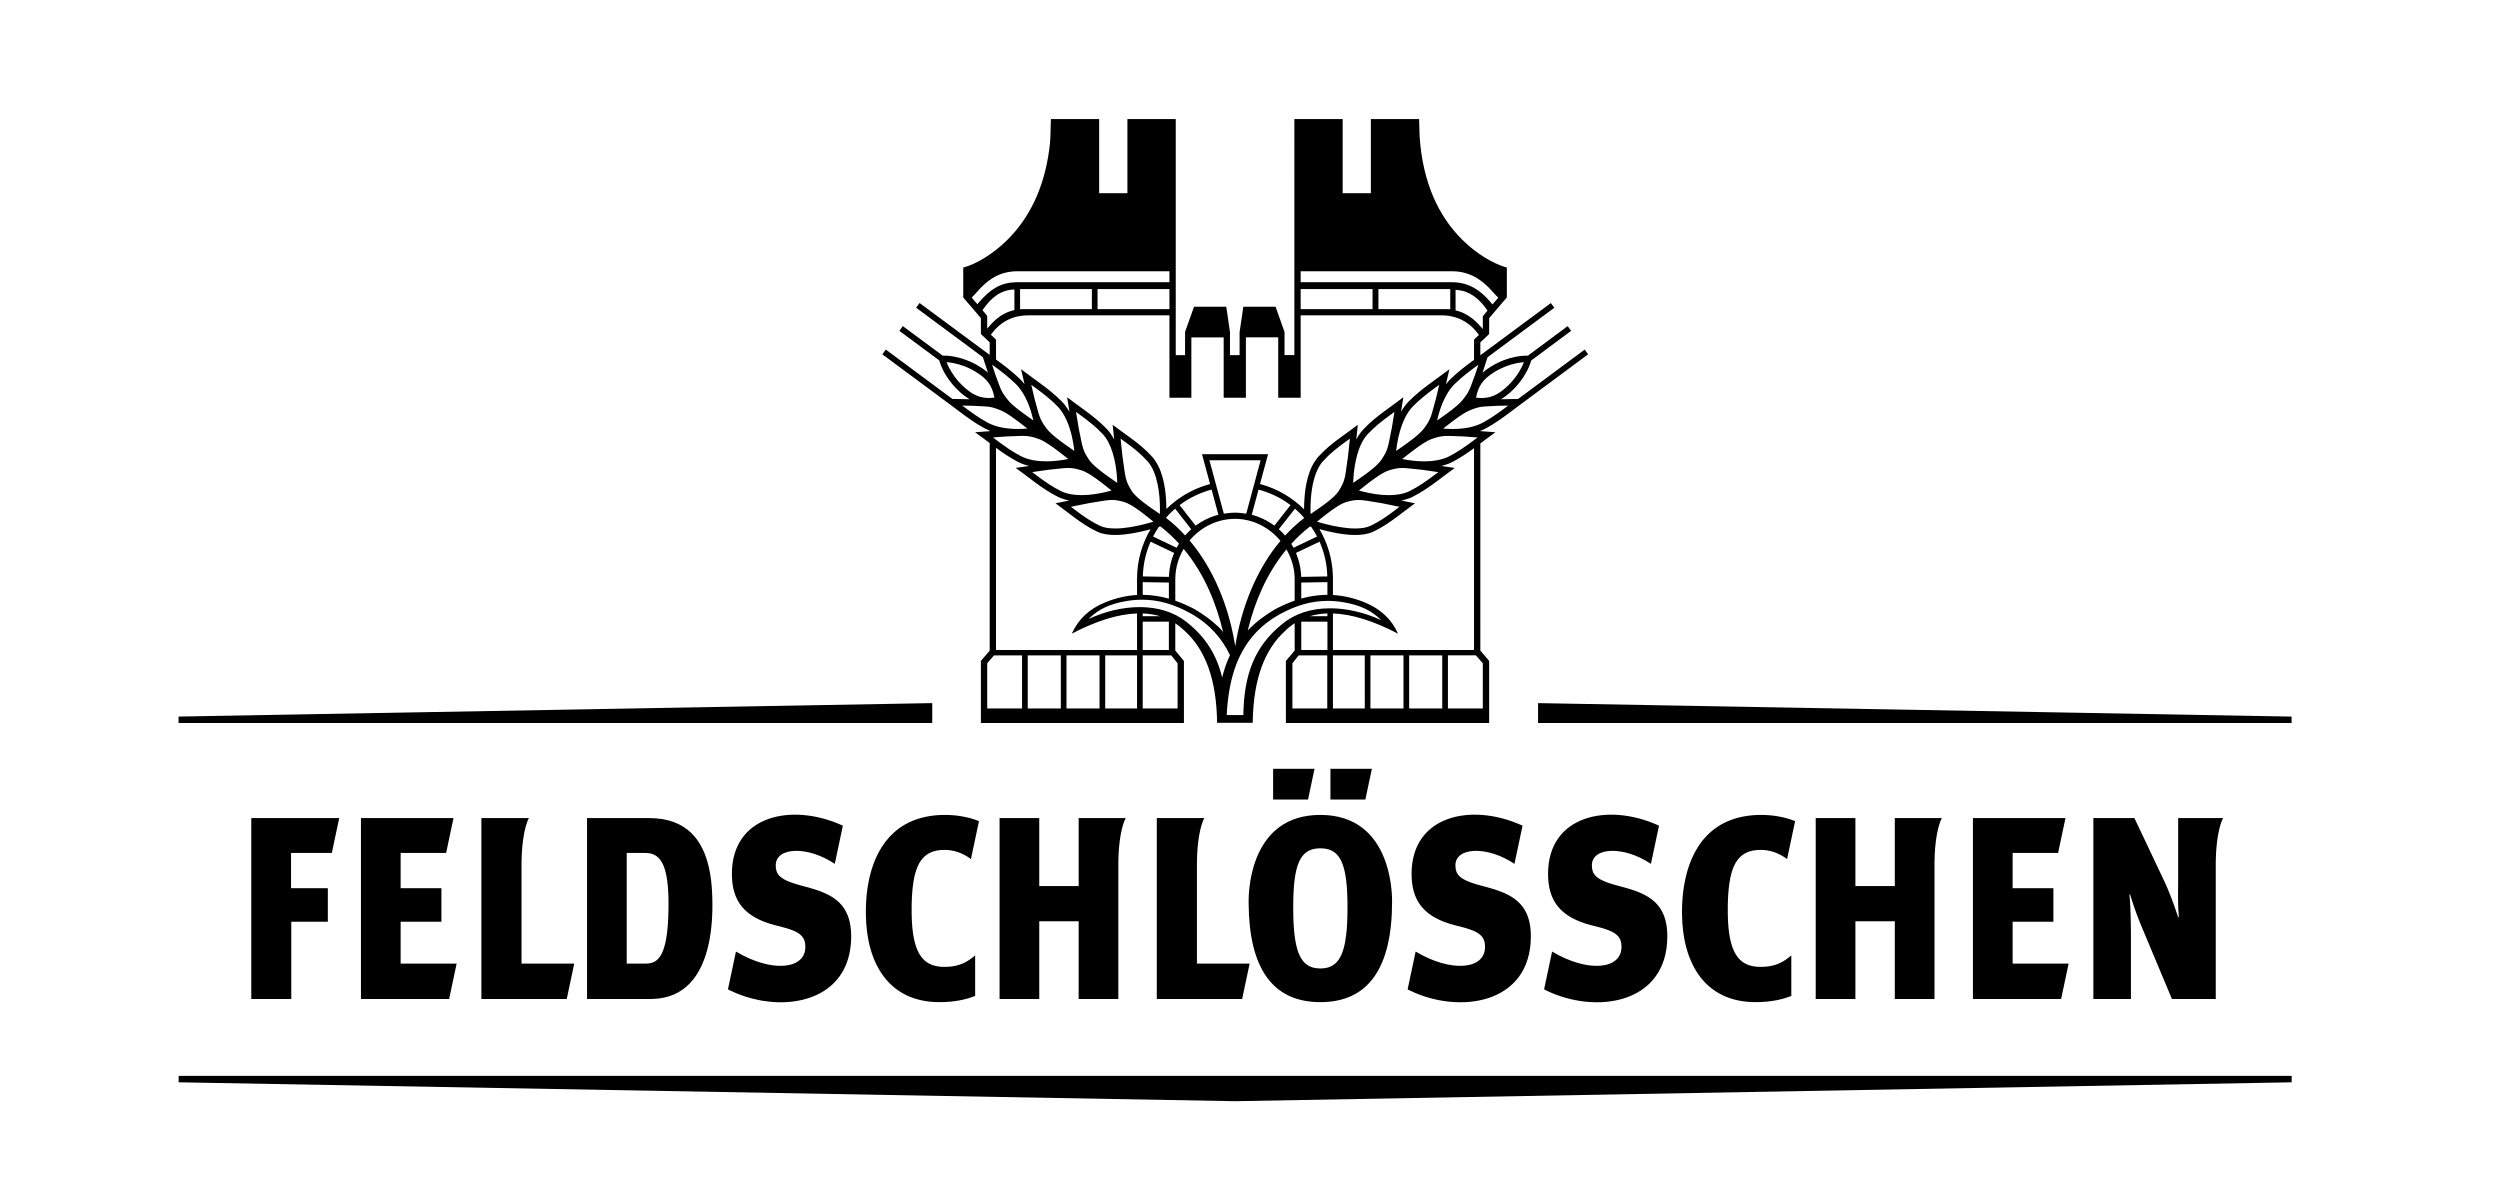 <?xml version="1.0" encoding="UTF-8"?>
<svg xmlns="http://www.w3.org/2000/svg" xmlns:xlink="http://www.w3.org/1999/xlink" width="168px" height="80px" viewBox="0 0 168 80" version="1.1">
  <title>feldschloesschen</title>
  <g id="feldschloesschen" stroke="none" stroke-width="1" fill="none" fill-rule="evenodd">
    <path d="M154,72.3 L154,72.731 L83.002,74 L12.005,72.731 L12.005,72.3 L154,72.3 Z M56.538,55.44 L56.64,55.486 L56.097,58.051 C54.248,56.817 52.129,56.926 52.129,58.147 C52.129,58.649 52.315,58.947 52.951,59.217 L53.089,59.272 C53.113,59.281 53.138,59.29 53.163,59.3 L53.322,59.355 C53.377,59.373 53.434,59.391 53.494,59.41 L53.681,59.465 L53.681,59.465 L53.884,59.521 L53.884,59.521 L54.248,59.619 L54.248,59.619 L54.417,59.666 L54.417,59.666 L54.668,59.74 L54.668,59.74 L54.831,59.792 L54.831,59.792 L54.992,59.847 C56.241,60.287 57.199,61.009 57.199,62.917 C57.199,66.54 54.172,67.728 51.259,67.253 L51.038,67.214 C50.339,67.08 49.651,66.85 49.018,66.537 L48.918,66.486 L49.456,63.944 C51.827,65.364 54.121,65.175 54.121,63.624 C54.121,62.942 53.724,62.654 52.999,62.422 L52.832,62.371 C52.803,62.362 52.774,62.354 52.744,62.346 L52.467,62.271 L52.467,62.271 L52.268,62.22 C52.234,62.212 52.2,62.203 52.165,62.195 C49.986,61.653 49.183,60.52 49.183,58.723 C49.183,54.798 53.179,53.941 56.538,55.44 Z M111.383,55.44 L111.485,55.486 L110.942,58.051 C109.094,56.817 106.975,56.926 106.975,58.147 C106.975,58.649 107.161,58.947 107.796,59.217 L107.934,59.272 C107.959,59.281 107.983,59.29 108.008,59.3 L108.167,59.355 C108.222,59.373 108.279,59.391 108.339,59.41 L108.526,59.465 L108.526,59.465 L108.729,59.521 L108.729,59.521 L109.093,59.619 L109.093,59.619 L109.263,59.666 L109.427,59.714 L109.427,59.714 L109.589,59.764 L109.589,59.764 L109.749,59.816 L109.749,59.816 L109.906,59.871 L109.906,59.871 L110.059,59.929 L110.059,59.929 L110.209,59.991 C111.271,60.446 112.044,61.203 112.044,62.917 C112.044,67.504 107.195,68.187 103.864,66.537 L103.763,66.486 L104.301,63.944 C106.673,65.364 108.966,65.175 108.966,63.624 C108.966,62.942 108.57,62.654 107.844,62.422 L107.677,62.371 C107.648,62.362 107.619,62.354 107.589,62.346 L107.311,62.271 L107.311,62.271 L107.113,62.22 C107.079,62.212 107.045,62.203 107.01,62.195 C104.831,61.653 104.029,60.52 104.029,58.723 C104.029,54.798 108.025,53.941 111.383,55.44 Z M102.213,55.44 L102.315,55.486 L101.772,58.051 C99.923,56.817 97.804,56.926 97.804,58.147 C97.804,58.649 97.99,58.947 98.626,59.217 L98.764,59.272 C98.788,59.281 98.813,59.29 98.838,59.3 L98.996,59.355 C99.051,59.373 99.109,59.391 99.169,59.41 L99.356,59.465 L99.356,59.465 L99.558,59.521 L99.558,59.521 L99.922,59.619 L99.922,59.619 L100.092,59.666 L100.256,59.714 L100.256,59.714 L100.419,59.764 L100.419,59.764 L100.578,59.816 L100.578,59.816 L100.735,59.871 L100.735,59.871 L100.888,59.929 C100.964,59.959 101.039,59.99 101.112,60.023 L101.256,60.091 C102.205,60.557 102.874,61.322 102.874,62.917 C102.874,67.504 98.024,68.187 94.693,66.537 L94.592,66.486 L95.131,63.944 C97.503,65.364 99.796,65.175 99.796,63.624 C99.796,62.942 99.4,62.654 98.674,62.422 L98.507,62.371 C98.478,62.362 98.449,62.354 98.42,62.346 L98.142,62.271 L98.142,62.271 L97.943,62.22 C97.909,62.212 97.875,62.203 97.84,62.195 C95.66,61.653 94.858,60.52 94.858,58.723 C94.858,54.798 98.854,53.941 102.213,55.44 Z M88.728,54.762 C91.197,54.762 92.413,56.165 93.005,57.639 L93.067,57.8 C93.077,57.827 93.086,57.854 93.096,57.88 L93.151,58.041 L93.151,58.041 L93.201,58.202 L93.201,58.202 L93.248,58.362 L93.248,58.362 L93.29,58.521 L93.29,58.521 L93.328,58.678 L93.328,58.678 L93.362,58.833 L93.362,58.833 L93.407,59.061 L93.407,59.061 L93.433,59.21 L93.433,59.21 L93.455,59.355 L93.455,59.355 L93.475,59.497 L93.475,59.497 L93.491,59.634 L93.491,59.634 L93.506,59.767 L93.506,59.767 L93.523,59.958 L93.523,59.958 L93.538,60.192 L93.538,60.192 L93.544,60.352 L93.544,60.352 L93.548,60.585 L93.548,60.585 C93.548,65.07 91.937,67.344 88.728,67.344 C85.555,67.344 83.945,65.122 83.908,60.74 L83.908,60.497 L83.908,60.497 L83.913,60.301 L83.913,60.301 L83.924,60.078 L83.924,60.078 L83.938,59.895 L83.938,59.895 L83.949,59.767 L83.949,59.767 L83.972,59.566 L83.972,59.566 L83.99,59.426 L83.99,59.426 L84.011,59.283 L84.011,59.283 L84.035,59.136 L84.035,59.136 L84.062,58.986 L84.062,58.986 L84.093,58.833 L84.093,58.833 L84.127,58.678 L84.127,58.678 L84.165,58.521 C84.172,58.494 84.179,58.468 84.186,58.441 L84.23,58.282 C84.238,58.255 84.245,58.229 84.254,58.202 L84.304,58.041 C84.313,58.015 84.322,57.988 84.331,57.961 L84.388,57.8 L84.388,57.8 L84.45,57.639 C84.461,57.612 84.472,57.585 84.483,57.559 L84.553,57.399 C85.178,56.017 86.392,54.762 88.728,54.762 Z M63.51,54.762 C64.31,54.762 65.054,54.904 65.66,55.131 L65.787,55.181 L65.247,57.728 C64.704,57.325 64.109,57.113 63.475,57.113 C62.054,57.113 61.445,57.973 61.298,60.029 L61.283,60.267 C61.279,60.348 61.275,60.43 61.272,60.515 L61.265,60.773 C61.264,60.817 61.264,60.862 61.263,60.907 L61.261,61.181 L61.261,61.181 C61.261,61.275 61.262,61.367 61.264,61.457 L61.271,61.72 L61.271,61.72 L61.283,61.971 C61.287,62.053 61.293,62.132 61.299,62.21 L61.32,62.437 C61.524,64.355 62.253,64.975 63.475,64.975 C64.268,64.975 64.853,64.765 65.442,64.279 L65.53,64.204 L65.53,66.925 C64.924,67.17 64.14,67.344 63.128,67.344 C59.832,67.344 58.224,64.886 58.185,61.419 L58.185,61.291 C58.185,61.179 58.186,61.067 58.189,60.956 L58.197,60.733 C58.204,60.585 58.214,60.438 58.226,60.292 L58.247,60.074 C58.274,59.82 58.31,59.57 58.356,59.326 L58.397,59.117 L58.397,59.117 L58.443,58.911 C59.002,56.558 60.519,54.762 63.51,54.762 Z M118.355,54.762 C119.156,54.762 119.9,54.904 120.505,55.131 L120.632,55.181 L120.092,57.728 C119.549,57.325 118.955,57.113 118.32,57.113 C116.899,57.113 116.29,57.973 116.143,60.029 L116.128,60.267 C116.124,60.348 116.12,60.43 116.117,60.515 L116.11,60.773 C116.109,60.817 116.108,60.862 116.108,60.907 L116.106,61.181 L116.106,61.181 C116.106,61.275 116.107,61.367 116.109,61.457 L116.116,61.72 L116.116,61.72 L116.127,61.971 C116.259,64.256 117.004,64.975 118.32,64.975 C119.114,64.975 119.698,64.765 120.287,64.279 L120.376,64.204 L120.376,66.925 C119.769,67.17 118.986,67.344 117.974,67.344 C114.678,67.344 113.07,64.886 113.031,61.419 L113.031,61.291 C113.031,61.179 113.032,61.067 113.035,60.956 L113.043,60.733 C113.05,60.585 113.06,60.438 113.072,60.292 L113.093,60.074 L113.093,60.074 L113.118,59.857 C113.123,59.822 113.128,59.786 113.133,59.75 L113.165,59.537 C113.595,56.884 115.104,54.762 118.355,54.762 Z M138.801,54.974 L138.303,57.318 L135.249,57.318 L135.249,59.687 L137.988,59.687 L137.988,61.942 L135.249,61.942 L135.249,64.752 L139.011,64.752 L138.507,67.132 L132.581,67.132 L132.581,54.974 L138.801,54.974 Z M140.674,54.974 L143.432,54.974 L145.411,59.152 C145.504,59.345 145.605,59.575 145.709,59.826 L145.834,60.138 C145.876,60.244 145.918,60.353 145.96,60.463 L146.083,60.798 L146.083,60.798 L146.203,61.136 C146.242,61.248 146.279,61.36 146.316,61.47 L146.369,61.634 L146.418,61.634 C146.383,61.304 146.37,60.87 146.366,60.427 L146.365,60.047 L146.365,60.047 L146.369,59.499 L146.369,59.499 L146.373,59.017 L146.373,59.017 L146.373,54.974 L149.395,54.974 L149.37,55.02 L149.37,55.02 L149.337,55.09 L149.337,55.09 L149.295,55.194 L149.295,55.194 L149.27,55.26 L149.27,55.26 L149.231,55.377 L149.231,55.377 L149.189,55.515 L149.189,55.515 L149.161,55.619 L149.161,55.619 L149.132,55.734 L149.132,55.734 L149.09,55.927 L149.09,55.927 L149.062,56.068 C149.058,56.093 149.053,56.118 149.049,56.144 L149.023,56.302 C149.019,56.33 149.015,56.358 149.011,56.386 L148.987,56.562 L148.987,56.562 L148.966,56.75 L148.966,56.75 L148.947,56.95 L148.947,56.95 L148.93,57.163 L148.93,57.163 L148.917,57.388 C148.911,57.504 148.906,57.625 148.903,57.751 L148.899,58.009 L148.899,58.009 L148.899,67.132 L145.953,67.132 L144.036,62.553 L144.036,62.553 C143.758,61.929 143.416,61 143.19,60.271 L143.14,60.106 L143.091,60.106 L143.106,60.233 L143.106,60.233 L143.12,60.376 L143.12,60.376 L143.133,60.537 L143.133,60.537 L143.15,60.808 L143.15,60.808 L143.164,61.113 L143.164,61.113 L143.176,61.451 L143.176,61.451 L143.185,61.817 L143.185,61.817 L143.192,62.211 L143.192,62.211 L143.198,62.775 L143.198,62.775 L143.199,63.223 L143.199,67.132 L140.674,67.132 L140.674,54.974 Z M69.838,54.974 L69.838,59.545 L72.486,59.545 L72.486,54.974 L75.649,54.974 L75.624,55.02 L75.624,55.02 L75.592,55.09 L75.592,55.09 L75.549,55.194 L75.549,55.194 L75.524,55.26 L75.524,55.26 L75.498,55.335 L75.498,55.335 L75.457,55.466 L75.457,55.466 L75.415,55.619 L75.415,55.619 L75.386,55.734 L75.386,55.734 L75.358,55.86 L75.358,55.86 L75.33,55.996 L75.33,55.996 L75.303,56.144 C75.298,56.169 75.294,56.195 75.29,56.221 L75.265,56.386 L75.265,56.386 L75.241,56.562 L75.241,56.562 L75.22,56.75 C75.216,56.783 75.213,56.815 75.21,56.849 L75.192,57.055 L75.192,57.055 L75.177,57.274 L75.177,57.274 L75.165,57.506 C75.162,57.585 75.159,57.667 75.157,57.751 L75.153,58.009 L75.153,58.009 L75.152,67.132 L72.486,67.132 L72.486,61.907 L69.838,61.907 L69.838,67.132 L67.171,67.132 L67.171,54.974 L69.838,54.974 Z M30.475,54.974 L29.979,57.318 L26.923,57.318 L26.923,59.687 L29.663,59.687 L29.663,61.942 L26.923,61.942 L26.923,64.752 L30.686,64.752 L30.182,67.132 L24.256,67.132 L24.256,54.974 L30.475,54.974 Z M43.614,54.974 C46.193,54.974 47.235,56.51 47.637,58.295 L47.674,58.469 L47.674,58.469 L47.707,58.644 C47.712,58.673 47.717,58.702 47.722,58.731 L47.75,58.908 C47.754,58.937 47.759,58.966 47.763,58.996 L47.786,59.173 L47.786,59.173 L47.805,59.35 L47.805,59.35 L47.822,59.528 L47.822,59.528 L47.836,59.705 L47.836,59.705 L47.848,59.882 L47.848,59.882 L47.86,60.145 L47.86,60.145 L47.866,60.319 L47.866,60.319 L47.872,60.577 L47.872,60.577 L47.873,60.832 L47.873,60.832 L47.872,61.06 L47.872,61.06 L47.866,61.298 L47.866,61.298 L47.86,61.463 L47.86,61.463 L47.853,61.631 L47.853,61.631 L47.842,61.802 L47.842,61.802 L47.83,61.976 L47.83,61.976 L47.815,62.153 L47.815,62.153 L47.787,62.423 L47.787,62.423 L47.764,62.605 L47.764,62.605 L47.738,62.788 L47.738,62.788 L47.709,62.972 L47.709,62.972 L47.677,63.156 L47.677,63.156 L47.641,63.341 L47.641,63.341 L47.6,63.526 C47.593,63.557 47.586,63.588 47.579,63.618 L47.533,63.802 C47.08,65.512 46.062,67.077 43.843,67.13 L43.725,67.132 L39.449,67.132 L39.449,54.974 L43.614,54.974 Z M124.683,54.974 L124.683,59.545 L127.331,59.545 L127.331,54.974 L130.494,54.974 L130.469,55.02 L130.469,55.02 L130.437,55.09 L130.437,55.09 L130.394,55.194 L130.394,55.194 L130.37,55.26 L130.37,55.26 L130.33,55.377 L130.33,55.377 L130.289,55.515 L130.289,55.515 L130.26,55.619 L130.26,55.619 L130.232,55.734 L130.232,55.734 L130.189,55.927 L130.189,55.927 L130.162,56.068 C130.157,56.093 130.153,56.118 130.148,56.144 L130.122,56.302 C130.118,56.33 130.114,56.358 130.11,56.386 L130.086,56.562 L130.086,56.562 L130.065,56.75 L130.065,56.75 L130.046,56.95 L130.046,56.95 L130.03,57.163 L130.03,57.163 L130.016,57.388 C130.01,57.504 130.006,57.625 130.003,57.751 L129.998,58.009 L129.998,58.009 L129.998,67.132 L127.331,67.132 L127.331,61.907 L124.683,61.907 L124.683,67.132 L122.016,67.132 L122.016,54.974 L124.683,54.974 Z M77.736,54.974 L80.931,54.974 L80.906,55.02 L80.906,55.02 L80.873,55.09 L80.873,55.09 L80.842,55.165 L80.842,55.165 L80.793,55.297 L80.793,55.297 L80.753,55.42 L80.753,55.42 L80.711,55.566 C80.706,55.583 80.701,55.601 80.697,55.619 L80.668,55.734 L80.668,55.734 L80.639,55.86 L80.639,55.86 L80.598,56.068 L80.598,56.068 L80.571,56.221 C80.567,56.248 80.563,56.275 80.558,56.302 L80.534,56.473 L80.534,56.473 L80.512,56.655 C80.504,56.717 80.498,56.782 80.491,56.849 L80.473,57.055 L80.473,57.055 L80.458,57.274 L80.458,57.274 L80.447,57.506 C80.443,57.585 80.441,57.667 80.439,57.751 L80.434,58.009 L80.434,58.009 L80.434,64.752 L83.975,64.752 L83.472,67.132 L77.736,67.132 L77.736,54.974 Z M22.795,54.974 L22.299,57.318 L19.558,57.318 L19.558,59.687 L22.03,59.687 L22.03,61.942 L19.574,61.942 L19.574,67.132 L16.886,67.132 L16.886,54.974 L22.795,54.974 Z M32.349,54.974 L35.544,54.974 L35.519,55.02 L35.519,55.02 L35.487,55.09 L35.487,55.09 L35.444,55.194 L35.444,55.194 L35.419,55.26 L35.419,55.26 L35.394,55.335 L35.394,55.335 L35.353,55.466 L35.353,55.466 L35.31,55.619 L35.31,55.619 L35.281,55.734 L35.281,55.734 L35.253,55.86 L35.253,55.86 L35.225,55.996 L35.225,55.996 L35.198,56.144 C35.193,56.169 35.189,56.195 35.185,56.221 L35.16,56.386 L35.16,56.386 L35.136,56.562 L35.136,56.562 L35.115,56.75 C35.111,56.783 35.108,56.815 35.105,56.849 L35.087,57.055 L35.087,57.055 L35.072,57.274 L35.072,57.274 L35.06,57.506 C35.057,57.585 35.054,57.667 35.052,57.751 L35.048,58.009 L35.048,58.009 L35.048,64.752 L38.588,64.752 L38.085,67.132 L32.349,67.132 L32.349,54.974 Z M88.728,57.007 C87.677,57.007 87.163,57.634 86.982,59.253 L86.961,59.465 L86.961,59.465 L86.943,59.688 C86.941,59.726 86.938,59.765 86.936,59.804 L86.923,60.044 L86.923,60.044 L86.914,60.295 L86.914,60.295 L86.908,60.557 L86.908,60.557 L86.905,60.832 L86.905,60.832 L86.905,61.118 L86.905,61.118 L86.908,61.398 L86.908,61.398 L86.914,61.666 C86.915,61.71 86.917,61.753 86.918,61.796 L86.929,62.046 C86.931,62.087 86.934,62.128 86.936,62.167 L86.952,62.401 C86.958,62.477 86.964,62.552 86.971,62.624 L86.994,62.836 C87.188,64.453 87.712,65.08 88.728,65.08 C89.613,65.08 90.125,64.603 90.37,63.408 L90.404,63.228 C90.431,63.073 90.454,62.908 90.473,62.731 L90.494,62.514 L90.494,62.514 L90.512,62.286 C90.515,62.247 90.517,62.207 90.519,62.167 L90.532,61.922 C90.534,61.881 90.536,61.838 90.537,61.796 L90.545,61.533 C90.546,61.488 90.547,61.443 90.548,61.398 L90.551,60.973 L90.551,60.973 L90.55,60.693 C90.549,60.647 90.549,60.602 90.548,60.557 L90.542,60.295 L90.542,60.295 L90.532,60.044 L90.532,60.044 L90.52,59.804 L90.52,59.804 L90.504,59.575 L90.504,59.575 L90.484,59.358 C90.314,57.661 89.8,57.007 88.728,57.007 Z M43.4,57.319 L42.116,57.318 L42.116,64.752 L43.43,64.752 C44.012,64.752 44.454,64.451 44.701,63.409 L44.735,63.251 L44.735,63.251 L44.767,63.082 L44.767,63.082 L44.796,62.902 L44.796,62.902 L44.823,62.71 C44.827,62.677 44.831,62.644 44.835,62.61 L44.856,62.401 L44.856,62.401 L44.875,62.179 L44.875,62.179 L44.891,61.945 C44.896,61.864 44.9,61.782 44.904,61.697 L44.913,61.437 L44.913,61.437 L44.919,61.163 C44.92,61.116 44.921,61.069 44.922,61.021 L44.923,60.726 L44.923,60.726 L44.921,60.457 C44.92,60.37 44.918,60.285 44.915,60.203 L44.905,59.961 L44.905,59.961 L44.892,59.733 L44.892,59.733 L44.874,59.517 C44.716,57.806 44.182,57.337 43.4,57.319 L43.4,57.319 Z M92.191,51.663 L91.753,53.727 L89.406,53.727 L89.406,51.663 L92.191,51.663 Z M88.337,51.663 L87.9,53.727 L85.553,53.727 L85.553,51.663 L88.337,51.663 Z M73.863,8 L73.863,12.985 L75.762,12.985 L75.762,8 L79.011,8 L79.01,23.866 L79.635,23.866 L79.639,22.293 L80.239,20.614 L82.406,20.614 L82.656,22.326 L82.655,23.863 L83.3,23.863 L83.301,22.316 L83.552,20.614 L85.719,20.614 L86.321,22.312 L86.32,23.859 L86.981,23.859 L86.982,8 L90.227,8 L90.227,12.985 L92.122,12.985 L92.122,8 L95.365,8 L95.383,8.713 L95.393,9.035 L95.406,9.277 C95.626,12.262 96.65,14.493 98.226,16.073 C99.214,17.063 100.303,17.681 101.112,17.935 L101.259,17.978 L101.259,19.966 L101.241,20.013 L101.171,20.093 L100.575,20.786 L100.072,21.379 L100.072,22.415 L100.05,22.467 L99.959,22.553 L99.479,23.006 L99.478,23.873 L100.176,23.357 L100.175,23.359 L104.221,20.364 L104.45,20.681 L99.965,24.004 L99.627,25.045 C99.784,24.904 99.962,24.773 100.164,24.65 C100.781,24.266 101.359,24.077 101.808,23.984 L101.953,23.957 L101.953,23.957 L102.087,23.936 L102.087,23.936 L102.211,23.921 C102.231,23.919 102.25,23.917 102.269,23.915 L102.374,23.907 L102.374,23.907 L102.467,23.902 L102.467,23.902 L102.547,23.9 L102.547,23.9 L102.649,23.9 L102.649,23.9 L102.675,23.901 L105.347,21.915 L105.578,22.234 L102.895,24.227 L102.872,24.308 L102.872,24.308 L102.835,24.419 C102.83,24.433 102.825,24.447 102.819,24.462 L102.783,24.556 L102.783,24.556 L102.739,24.661 C102.724,24.698 102.706,24.736 102.688,24.776 L102.628,24.899 C102.412,25.324 102.047,25.877 101.444,26.407 C101.289,26.543 101.134,26.659 100.978,26.759 L100.86,26.83 L102.015,26.811 L106.492,23.493 L106.721,23.811 L102.688,26.8 L102.689,26.8 L101.934,27.361 L101.934,27.361 L101.532,27.663 C101.006,28.058 100.512,28.418 99.906,28.756 C99.791,28.82 99.673,28.875 99.554,28.923 L99.479,28.952 L99.479,28.973 L100.49,29.046 L99.832,29.534 L99.832,29.534 L99.478,29.8 L99.478,29.8 L99.479,43.72 L100.054,44.393 L100.071,44.439 L100.071,48.586 L86.412,48.586 L86.411,44.441 L86.428,44.395 L87.001,43.719 L87.001,41.88 C86.778,42.025 86.568,42.194 86.372,42.387 C84.973,43.648 84.253,45.616 84.186,48.388 L84.182,48.574 L81.79,48.574 C81.75,45.704 81.031,43.676 79.601,42.387 C79.407,42.196 79.2,42.029 78.98,41.885 L78.98,43.72 L79.543,44.395 L79.56,44.441 L79.56,48.586 L65.916,48.586 L65.916,44.439 L65.933,44.393 L66.507,43.723 L66.508,29.776 L66.174,29.526 L66.174,29.526 L65.527,29.047 L66.507,28.975 L66.507,28.94 C66.412,28.903 66.318,28.862 66.226,28.816 L66.11,28.755 C65.504,28.416 65.009,28.056 64.483,27.662 L64.081,27.359 L64.081,27.359 L63.829,27.171 L59.294,23.811 L59.526,23.491 L64.001,26.809 L65.157,26.829 C64.961,26.715 64.768,26.576 64.575,26.406 C64.114,26.002 63.791,25.583 63.568,25.219 L63.484,25.077 C63.471,25.054 63.458,25.031 63.446,25.008 L63.377,24.876 L63.377,24.876 L63.317,24.752 C63.308,24.732 63.299,24.713 63.291,24.694 L63.244,24.584 L63.244,24.584 L63.205,24.485 L63.205,24.485 L63.16,24.359 L63.16,24.359 L63.138,24.291 L63.138,24.291 L63.116,24.216 L60.437,22.233 L60.668,21.914 L63.348,23.899 L63.4,23.898 L63.4,23.898 L63.504,23.899 L63.504,23.899 L63.59,23.902 L63.59,23.902 L63.69,23.909 C63.708,23.91 63.726,23.912 63.744,23.913 L63.862,23.926 L63.862,23.926 L63.992,23.944 L63.992,23.944 L64.132,23.968 C64.591,24.055 65.2,24.243 65.852,24.649 C66.015,24.748 66.162,24.852 66.295,24.962 L66.391,25.045 L66.049,24.002 L61.566,20.679 L61.796,20.362 L65.838,23.355 L66.508,23.85 L66.508,23.85 L66.507,23.005 L65.938,22.467 L65.915,22.415 L65.915,21.38 L65.584,20.986 L64.747,20.012 L64.729,19.966 L64.729,17.977 L64.782,17.963 C65.525,17.768 66.668,17.132 67.674,16.141 C69.152,14.683 70.17,12.662 70.514,10.004 L70.545,9.745 L70.562,9.569 L70.575,9.382 L70.583,9.244 L70.589,9.09 L70.595,8.916 L70.62,8 L73.863,8 Z M103.358,47.249 L153.995,48.154 L153.995,48.585 L103.358,48.585 L103.358,47.249 Z M62.647,47.249 L62.647,48.585 L12,48.585 L12,48.154 L62.647,47.249 Z M89.224,40.379 C88.129,40.379 87.09,40.674 85.952,41.305 C83.584,42.63 82.806,44.823 82.539,46.883 L82.51,47.12 C82.506,47.159 82.502,47.199 82.498,47.238 L82.475,47.473 L82.475,47.473 L82.456,47.705 L82.456,47.705 L82.441,47.935 L82.441,47.935 L82.434,48.05 L83.553,48.052 C83.594,45.254 84.357,43.428 86.072,42.012 L86.178,41.926 C87.004,41.239 88.112,40.877 89.384,40.877 C90.513,40.877 91.718,41.162 92.821,41.677 C92.162,41.015 91.374,40.653 90.267,40.469 C89.915,40.41 89.563,40.379 89.224,40.379 Z M76.409,44.042 L74.27,44.042 L74.27,47.611 L76.409,47.611 L76.409,44.042 Z M73.889,44.042 L71.668,44.042 L71.668,47.611 L73.889,47.611 L73.889,44.042 Z M94.314,44.042 L92.093,44.042 L92.093,47.611 L94.314,47.611 L94.314,44.042 Z M91.712,44.042 L89.574,44.042 L89.574,47.61 L91.713,47.61 L91.712,44.042 Z M96.919,44.042 L94.695,44.042 L94.695,47.61 L96.919,47.61 L96.919,44.042 Z M71.287,44.042 L69.064,44.042 L69.064,47.61 L71.287,47.61 L71.287,44.042 Z M68.683,44.042 L66.794,44.042 L66.341,44.572 L66.341,47.61 L68.683,47.61 L68.683,44.042 Z M78.712,44.042 L76.79,44.042 L76.79,47.61 L79.134,47.61 L79.134,44.57 L78.712,44.042 Z M89.192,44.042 L87.271,44.042 L86.85,44.571 L86.85,47.61 L89.192,47.61 L89.192,44.042 Z M99.181,44.039 L97.3,44.039 L97.3,47.61 L99.644,47.61 L99.645,44.57 L99.181,44.039 Z M76.749,40.3 C76.408,40.3 76.058,40.33 75.706,40.389 C74.598,40.574 73.81,40.935 73.15,41.598 C74.255,41.083 75.46,40.797 76.589,40.797 C77.811,40.797 78.883,41.133 79.698,41.768 L79.794,41.846 C81.009,42.816 81.756,43.987 82.129,45.526 C82.263,44.981 82.439,44.482 82.655,44.026 C82.136,42.942 81.318,41.952 80.02,41.226 C78.883,40.595 77.843,40.3 76.749,40.3 Z M89.203,41.776 L87.445,41.776 L87.445,43.678 L89.203,43.678 L89.203,41.776 Z M66.932,30.093 L66.932,43.678 L76.409,43.678 L76.409,41.224 C75.143,41.265 73.67,41.721 72.024,42.583 C72.467,41.598 73.212,40.905 74.287,40.471 C74.991,40.187 75.703,40.023 76.409,39.982 L76.409,38.894 C76.409,37.689 76.738,36.548 77.318,35.564 L77.131,35.615 C77.099,35.623 77.066,35.632 77.032,35.64 C76.427,35.795 75.653,35.95 74.936,35.951 C74.502,35.95 74.085,35.895 73.735,35.73 C73.135,35.445 72.652,35.113 72.163,34.748 L71.496,34.245 L71.496,34.245 L70.927,33.822 L71.853,33.635 C71.587,33.584 71.329,33.504 71.086,33.383 C70.522,33.099 70.056,32.782 69.588,32.437 L68.871,31.9 L68.871,31.9 L68.255,31.443 L69.164,31.313 C68.898,31.25 68.637,31.16 68.391,31.031 C67.847,30.743 67.391,30.431 66.932,30.093 Z M76.79,41.775 L76.79,43.678 L78.548,43.678 L78.548,41.775 L76.79,41.775 Z M99.055,30.116 C98.606,30.445 98.158,30.75 97.624,31.032 C97.42,31.14 97.205,31.22 96.985,31.28 L96.852,31.314 L97.762,31.445 L97.333,31.761 L96.96,32.039 L96.96,32.039 L96.603,32.308 C96.073,32.704 95.563,33.065 94.931,33.385 C94.729,33.485 94.516,33.557 94.297,33.608 L94.165,33.636 L95.088,33.823 L94.519,34.246 L94.519,34.246 L94.015,34.627 C93.469,35.039 92.946,35.414 92.279,35.73 C91.928,35.895 91.512,35.951 91.077,35.951 C90.235,35.951 89.294,35.732 88.664,35.556 C89.203,36.47 89.525,37.521 89.569,38.633 L89.573,38.764 L89.574,38.894 L89.574,39.983 C90.277,40.025 90.986,40.189 91.684,40.471 C92.759,40.905 93.506,41.598 93.949,42.583 C92.307,41.723 90.837,41.268 89.574,41.224 L89.574,43.678 L99.054,43.678 L99.055,30.116 Z M82.993,34.866 C81.777,34.868 80.679,35.441 79.94,36.321 C81.559,38.236 82.553,40.735 82.972,43.216 L83.008,43.435 C83.402,40.894 84.396,38.314 86.048,36.345 C85.305,35.451 84.198,34.864 82.993,34.866 Z M79.541,36.886 L79.516,36.927 C79.193,37.492 79,38.137 78.982,38.815 L78.98,38.916 L78.98,40.366 C79.48,40.54 79.909,40.745 80.253,40.923 C80.873,41.284 81.416,41.683 81.887,42.133 L82.026,42.269 L82.192,42.479 C81.772,40.673 80.983,38.614 79.541,36.886 Z M86.45,36.918 L86.43,36.943 C85.091,38.568 84.323,40.48 83.893,42.197 L83.848,42.38 L83.899,42.315 C84.412,41.789 85.017,41.332 85.72,40.923 C86.066,40.744 86.498,40.538 87.001,40.363 L87.001,38.991 L87,38.815 C86.982,38.136 86.783,37.487 86.45,36.918 Z M76.791,41.224 L76.79,41.409 L77.953,41.409 C77.59,41.3 77.202,41.238 76.791,41.224 Z M89.201,41.223 C88.783,41.236 88.389,41.298 88.021,41.409 L89.202,41.409 L89.201,41.223 Z M76.79,39.12 L76.79,39.972 C77.43,39.976 78.021,40.08 78.549,40.23 L78.548,39.148 L76.79,39.12 Z M89.202,39.12 L87.444,39.148 L87.444,40.224 C87.927,40.088 88.463,39.991 89.042,39.975 L89.202,39.972 L89.202,39.12 Z M88.673,36.401 L87.088,37.157 L87.119,37.231 C87.283,37.64 87.388,38.08 87.426,38.523 L87.437,38.689 L87.439,38.767 L89.192,38.736 L89.19,38.632 C89.164,37.941 89.025,37.281 88.777,36.649 L88.713,36.492 L88.673,36.401 Z M77.32,36.401 L77.281,36.49 C76.996,37.164 76.833,37.887 76.802,38.633 L76.798,38.735 L78.552,38.767 L78.564,38.563 C78.598,38.101 78.702,37.654 78.872,37.233 L78.904,37.157 L77.32,36.401 Z M77.987,35.379 L77.951,35.395 L77.932,35.381 L77.88,35.397 L77.88,35.397 C77.754,35.581 77.637,35.772 77.531,35.969 L77.486,36.055 L79.069,36.81 L79.106,36.743 C79.145,36.671 79.187,36.6 79.231,36.531 C78.858,36.123 78.445,35.736 77.987,35.379 Z M88.029,35.381 C87.567,35.741 87.149,36.133 86.772,36.547 C86.785,36.565 86.796,36.584 86.808,36.603 L86.887,36.742 L86.923,36.809 L88.505,36.055 L88.462,35.971 C88.355,35.772 88.235,35.577 88.104,35.388 L88.082,35.382 L88.063,35.396 L88.029,35.381 Z M87.021,34.185 L85.935,35.566 L85.996,35.62 C86.127,35.738 86.248,35.861 86.361,35.989 C86.756,35.557 87.187,35.159 87.652,34.802 L87.648,34.806 C87.513,34.652 87.371,34.505 87.222,34.365 L87.096,34.25 L87.021,34.185 Z M78.971,34.185 L78.896,34.249 C78.708,34.415 78.53,34.592 78.364,34.779 L78.362,34.807 C78.822,35.159 79.248,35.553 79.64,35.98 C79.715,35.893 79.794,35.809 79.877,35.728 L79.992,35.617 L80.049,35.566 L78.971,34.185 Z M91.289,33.599 C91.059,33.599 90.836,33.634 90.501,33.728 C90.134,33.825 89.645,34.162 89.175,34.523 L88.975,34.679 L88.975,34.679 L88.502,35.056 L88.502,35.056 L88.772,35.134 L88.772,35.134 L88.978,35.19 C89.014,35.2 89.05,35.209 89.088,35.219 C89.673,35.368 90.422,35.516 91.077,35.515 C91.474,35.516 91.834,35.46 92.095,35.336 C92.696,35.051 93.179,34.711 93.697,34.323 L94.049,34.057 L92.81,33.805 L92.268,33.719 L92.268,33.719 L92.005,33.676 L92.005,33.676 L91.778,33.641 L91.778,33.641 L91.642,33.623 L91.642,33.623 L91.517,33.61 C91.437,33.602 91.362,33.599 91.289,33.599 Z M74.728,33.598 C74.612,33.597 74.491,33.607 74.352,33.625 L74.206,33.645 L74.206,33.645 L73.959,33.684 L73.959,33.684 L73.326,33.787 L73.326,33.787 L73.206,33.806 L71.967,34.056 L72.319,34.322 C72.836,34.71 73.318,35.05 73.918,35.335 C74.179,35.459 74.539,35.515 74.936,35.515 C75.588,35.515 76.32,35.371 76.901,35.224 L77.125,35.165 L77.125,35.165 L77.33,35.108 L77.33,35.108 L77.512,35.055 L77.512,35.055 L77.138,34.756 L77.138,34.756 L76.94,34.6 L76.94,34.6 L76.739,34.446 L76.739,34.446 L76.537,34.296 C76.166,34.028 75.802,33.804 75.514,33.727 C75.179,33.632 74.957,33.598 74.728,33.598 Z M84.575,32.902 L84.118,34.59 L84.184,34.607 C84.629,34.731 85.056,34.929 85.448,35.191 L85.577,35.28 L85.637,35.325 L86.722,33.945 L86.646,33.887 C86.107,33.49 85.515,33.192 84.848,32.982 L84.68,32.931 L84.575,32.902 Z M81.419,32.901 L81.32,32.928 C80.609,33.128 79.942,33.453 79.349,33.886 L79.27,33.945 L80.346,35.324 L80.405,35.281 C80.786,35.007 81.208,34.795 81.657,34.652 L81.808,34.608 L81.876,34.589 L81.419,32.901 Z M90.577,30.747 L90.712,29.478 L90.384,29.715 C89.85,30.105 89.375,30.475 88.918,30.979 C88.354,31.582 88.145,32.688 88.086,33.574 L88.074,33.8 L88.074,33.8 L88.067,34.013 C88.067,34.047 88.066,34.081 88.066,34.114 L88.067,34.301 L88.067,34.301 L88.071,34.543 L88.071,34.543 L88.652,34.143 L88.652,34.143 L88.852,34.001 L88.852,34.001 L89.051,33.856 C89.441,33.564 89.792,33.262 89.961,32.994 C90.2,32.62 90.295,32.398 90.367,32.095 L90.38,32.037 L90.38,32.037 L90.404,31.914 L90.404,31.914 L90.427,31.779 L90.427,31.779 L90.461,31.552 L90.461,31.552 L90.527,31.087 L90.527,31.087 L90.559,30.866 L90.559,30.866 L90.577,30.747 Z M75.303,29.476 L75.439,30.747 L75.489,31.087 L75.489,31.087 L75.566,31.631 L75.566,31.631 L75.589,31.779 L75.589,31.779 L75.612,31.914 L75.612,31.914 L75.637,32.037 C75.641,32.056 75.645,32.076 75.65,32.095 C75.721,32.397 75.817,32.621 76.053,32.993 C76.237,33.284 76.634,33.613 77.063,33.927 L77.263,34.071 L77.263,34.071 L77.464,34.212 L77.464,34.212 L77.942,34.541 L77.942,34.541 L77.946,34.386 L77.946,34.386 L77.948,34.21 L77.948,34.21 C77.955,33.298 77.806,31.739 77.096,30.977 C76.64,30.474 76.164,30.104 75.631,29.714 L75.303,29.476 L75.303,29.476 Z M84.714,30.928 L81.272,30.928 L82.242,34.521 L82.319,34.509 L82.494,34.484 C82.659,34.463 82.817,34.452 82.994,34.452 C83.169,34.452 83.317,34.462 83.48,34.483 L83.606,34.5 L83.746,34.522 L84.714,30.928 Z M96.884,21.191 L87.405,21.191 L87.405,26.727 L85.896,26.727 L85.896,22.67 L83.724,22.67 L83.724,26.727 L82.231,26.727 L82.231,22.675 L80.059,22.675 L80.059,26.727 L78.586,26.727 L78.586,21.192 L69.076,21.192 C67.991,21.196 67.199,21.684 66.665,22.387 L66.609,22.463 L66.588,22.494 L66.91,22.798 L66.932,22.85 L66.933,24.16 C67.489,24.567 67.997,24.947 68.52,25.449 C68.609,25.535 68.693,25.626 68.772,25.721 L68.849,25.816 L68.615,24.811 L69.276,25.301 L69.276,25.301 L69.822,25.7 C70.354,26.091 70.849,26.471 71.347,26.973 C71.518,27.148 71.667,27.344 71.796,27.552 L71.871,27.678 L71.711,26.697 L72.314,27.144 L72.314,27.144 L72.823,27.516 C73.375,27.921 73.885,28.311 74.39,28.843 C74.557,29.02 74.697,29.221 74.818,29.434 L74.876,29.541 L74.77,28.546 L75.328,28.958 L75.328,28.958 L75.961,29.417 C76.472,29.793 76.949,30.17 77.414,30.682 C78.104,31.451 78.304,32.653 78.36,33.589 L78.371,33.808 L78.371,33.808 L78.377,34.015 L78.377,34.015 L78.38,34.205 C79.137,33.458 80.078,32.891 81.137,32.578 L81.262,32.542 L81.317,32.528 L80.773,30.52 L85.215,30.52 L84.671,32.525 L84.725,32.54 C85.849,32.847 86.843,33.439 87.635,34.228 L87.635,34.113 L87.635,34.113 L87.64,33.906 C87.641,33.871 87.642,33.834 87.644,33.797 L87.655,33.57 C87.712,32.637 87.915,31.447 88.601,30.684 C89.065,30.172 89.543,29.794 90.055,29.418 L90.687,28.959 L90.687,28.959 L90.851,28.838 L91.245,28.547 L91.14,29.541 C91.272,29.288 91.431,29.051 91.625,28.845 C92.08,28.365 92.538,28.001 93.028,27.638 L93.703,27.144 L93.703,27.144 L94.307,26.696 L94.146,27.675 C94.291,27.423 94.463,27.184 94.668,26.974 C95.111,26.528 95.551,26.178 96.017,25.831 L96.371,25.57 L96.371,25.57 L96.738,25.302 L96.738,25.302 L97.4,24.813 L97.165,25.822 C97.266,25.691 97.376,25.566 97.496,25.45 C98.01,24.956 98.51,24.582 99.054,24.183 L99.055,22.85 L99.077,22.798 L99.383,22.509 L99.363,22.48 C98.87,21.782 98.129,21.271 97.114,21.2 L97,21.194 L96.884,21.191 Z M94.223,31.448 C93.951,31.449 93.719,31.488 93.325,31.615 C92.97,31.724 92.493,32.052 92.031,32.404 L91.82,32.567 L91.82,32.567 L91.321,32.962 L91.321,32.962 C91.372,32.977 91.427,32.992 91.487,33.008 L91.676,33.056 L91.676,33.056 C92.126,33.166 92.73,33.275 93.329,33.275 C93.834,33.275 94.333,33.197 94.738,32.995 C95.307,32.707 95.778,32.38 96.274,32.011 L96.653,31.726 L95.538,31.566 L95.008,31.511 L95.008,31.511 L94.752,31.484 L94.752,31.484 L94.532,31.463 C94.509,31.461 94.487,31.459 94.465,31.458 L94.34,31.451 C94.299,31.449 94.26,31.448 94.223,31.448 Z M71.795,31.448 L71.737,31.449 L71.737,31.449 L71.616,31.454 L71.616,31.454 L71.485,31.463 L71.485,31.463 L71.265,31.483 L71.265,31.483 L70.595,31.554 L70.595,31.554 L70.477,31.566 L69.361,31.725 L69.74,32.01 C70.237,32.379 70.706,32.706 71.277,32.993 C71.684,33.196 72.184,33.274 72.688,33.273 C73.289,33.273 73.891,33.165 74.341,33.056 L74.53,33.008 L74.53,33.008 L74.695,32.962 L74.695,32.962 L74.318,32.664 L74.318,32.664 L74.12,32.509 L74.12,32.509 L73.917,32.354 C73.476,32.021 73.027,31.717 72.691,31.614 C72.298,31.488 72.067,31.449 71.795,31.448 Z M93.522,28.805 L93.708,27.679 L93.358,27.934 C92.846,28.311 92.387,28.671 91.937,29.147 C91.232,29.869 91.011,31.235 90.952,32.093 L90.941,32.281 C90.938,32.341 90.936,32.396 90.935,32.448 L91.434,32.102 L91.434,32.102 L91.642,31.955 L91.642,31.955 L91.848,31.805 C92.257,31.502 92.63,31.189 92.813,30.917 L92.904,30.782 L92.904,30.782 L92.982,30.659 C93.14,30.403 93.218,30.207 93.285,29.942 L93.316,29.813 L93.316,29.813 L93.362,29.597 L93.362,29.597 L93.473,29.038 L93.473,29.038 L93.522,28.805 Z M72.309,27.679 L72.492,28.799 L72.563,29.14 L72.563,29.14 L72.67,29.669 L72.67,29.669 L72.716,29.876 L72.716,29.876 L72.747,30 C72.79,30.158 72.839,30.293 72.91,30.436 L72.967,30.545 C72.998,30.601 73.032,30.659 73.071,30.72 L73.155,30.849 C73.17,30.871 73.186,30.894 73.202,30.918 C73.386,31.189 73.76,31.502 74.168,31.804 L74.374,31.954 L74.374,31.954 L74.581,32.102 L74.581,32.102 L75.079,32.448 L75.079,32.448 L75.073,32.28 C75.07,32.221 75.067,32.158 75.062,32.092 L75.046,31.885 C74.966,31.027 74.728,29.812 74.079,29.145 C73.629,28.67 73.169,28.31 72.658,27.934 L72.309,27.679 L72.309,27.679 Z M97.286,29.293 C96.914,29.295 96.687,29.33 96.202,29.504 C95.894,29.614 95.491,29.882 95.085,30.184 L94.864,30.35 L94.864,30.35 L94.538,30.603 L94.538,30.603 L94.231,30.844 L94.231,30.844 L94.366,30.871 L94.366,30.871 C94.717,30.937 95.198,31.003 95.704,31.003 C96.295,31.004 96.921,30.912 97.424,30.646 C97.978,30.354 98.438,30.033 98.922,29.674 L99.29,29.397 L98.321,29.326 L97.996,29.315 L97.996,29.315 L97.488,29.296 L97.488,29.296 L97.35,29.294 C97.329,29.293 97.307,29.293 97.286,29.293 Z M68.728,29.292 L68.658,29.292 L68.658,29.292 L68.422,29.299 L68.422,29.299 L67.809,29.322 L67.809,29.322 L67.695,29.325 L66.725,29.396 L67.095,29.673 C67.578,30.032 68.039,30.353 68.591,30.645 C69.095,30.911 69.722,31.002 70.312,31.002 C70.82,31.002 71.301,30.936 71.651,30.87 L71.787,30.843 L71.787,30.843 L71.263,30.434 L71.263,30.434 L71.043,30.266 C70.6,29.932 70.15,29.623 69.816,29.504 C69.33,29.329 69.1,29.294 68.728,29.292 Z M96.492,26.81 L96.713,25.86 L96.341,26.132 C95.856,26.491 95.414,26.839 94.972,27.283 C94.257,27.993 93.962,29.25 93.855,30.039 L93.832,30.218 C93.829,30.247 93.826,30.274 93.824,30.301 L94.256,29.999 L94.256,29.999 L94.481,29.839 L94.481,29.839 L94.706,29.675 C95.113,29.374 95.487,29.065 95.682,28.803 L95.78,28.669 C95.796,28.648 95.81,28.627 95.824,28.607 L95.903,28.489 C96,28.339 96.067,28.208 96.124,28.066 L96.164,27.956 L96.164,27.956 L96.203,27.839 L96.203,27.839 L96.242,27.711 L96.242,27.711 L96.428,27.035 L96.428,27.035 L96.492,26.81 Z M69.302,25.859 L69.524,26.809 L69.587,27.034 L69.587,27.034 L69.754,27.641 L69.754,27.641 L69.793,27.775 L69.793,27.775 L69.832,27.898 C69.922,28.171 70.023,28.37 70.236,28.668 L70.334,28.802 L70.334,28.802 C70.485,29.005 70.745,29.237 71.044,29.472 L71.249,29.629 L71.249,29.629 L71.461,29.785 C71.496,29.81 71.532,29.836 71.568,29.862 L71.887,30.087 L71.887,30.087 L72.192,30.3 L72.192,30.3 L72.17,30.113 C72.145,29.914 72.108,29.681 72.054,29.432 C71.899,28.699 71.591,27.83 71.042,27.281 C70.602,26.837 70.159,26.489 69.674,26.131 L69.302,25.859 L69.302,25.859 Z M101.348,27.258 L100.654,27.269 L100.245,27.291 L100.245,27.291 L99.861,27.31 L99.861,27.31 L99.734,27.319 L99.734,27.319 L99.618,27.331 C99.58,27.335 99.543,27.34 99.507,27.346 L99.399,27.366 C99.363,27.373 99.327,27.382 99.289,27.392 L99.174,27.425 C99.154,27.431 99.134,27.438 99.113,27.445 L98.983,27.491 L98.983,27.491 L98.838,27.547 C98.812,27.557 98.786,27.568 98.759,27.579 C98.485,27.692 98.118,27.938 97.745,28.213 L97.521,28.381 L97.521,28.381 L97.192,28.635 L97.192,28.635 L96.982,28.798 L96.982,28.798 C97.162,28.814 97.379,28.828 97.621,28.828 C98.264,28.829 99.064,28.731 99.697,28.374 C100.303,28.037 100.798,27.673 101.348,27.258 Z M64.667,27.256 C65.218,27.671 65.713,28.036 66.318,28.374 C66.952,28.73 67.751,28.827 68.396,28.827 C68.636,28.827 68.855,28.814 69.035,28.797 L68.607,28.465 L68.607,28.465 L68.384,28.296 L68.384,28.296 L68.16,28.131 C67.826,27.889 67.504,27.68 67.256,27.579 L67.174,27.545 L67.174,27.545 L67.024,27.487 L67.024,27.487 L66.89,27.44 C66.741,27.391 66.616,27.361 66.483,27.341 L66.367,27.326 L66.367,27.326 L66.243,27.315 L66.243,27.315 L66.107,27.306 L66.107,27.306 L65.473,27.275 L65.473,27.275 L65.36,27.268 L64.667,27.256 Z M99.348,24.507 C98.789,24.915 98.296,25.283 97.794,25.766 C97.067,26.454 96.717,27.597 96.577,28.255 L97.019,27.942 L97.019,27.942 L97.247,27.778 C97.661,27.475 98.056,27.161 98.264,26.905 L98.372,26.772 C98.505,26.603 98.594,26.471 98.668,26.336 L98.72,26.233 C98.737,26.198 98.753,26.162 98.769,26.125 L98.817,26.009 L98.817,26.009 L98.867,25.88 L98.867,25.88 L99.052,25.38 L99.052,25.38 L99.132,25.168 L99.348,24.507 Z M66.669,24.506 L66.886,25.169 L67.142,25.861 L67.142,25.861 L67.19,25.987 L67.19,25.987 L67.236,26.101 L67.236,26.101 L67.283,26.206 C67.363,26.376 67.454,26.523 67.602,26.716 L67.699,26.839 C67.716,26.86 67.734,26.882 67.753,26.905 C67.923,27.114 68.218,27.361 68.546,27.611 L68.769,27.777 L68.769,27.777 L68.996,27.941 L68.996,27.941 L69.438,28.253 L69.438,28.253 L69.396,28.069 C69.365,27.939 69.327,27.797 69.281,27.648 C69.09,27.023 68.756,26.272 68.223,25.765 C67.721,25.282 67.227,24.913 66.669,24.506 Z M102.403,24.341 L102.302,24.349 C102.265,24.353 102.227,24.357 102.187,24.362 L102.059,24.381 C102.037,24.385 102.014,24.389 101.991,24.393 L101.846,24.422 C101.446,24.509 100.936,24.682 100.391,25.022 C99.655,25.488 99.343,25.925 99.19,26.722 C99.321,26.738 99.444,26.746 99.561,26.746 C100.159,26.742 100.607,26.556 101.16,26.077 C101.765,25.548 102.106,24.993 102.292,24.601 L102.343,24.489 L102.343,24.489 L102.385,24.387 C102.391,24.372 102.397,24.356 102.403,24.341 Z M63.612,24.339 C63.65,24.439 63.703,24.562 63.773,24.701 C63.969,25.084 64.303,25.59 64.858,26.076 C65.412,26.555 65.858,26.741 66.455,26.745 C66.572,26.745 66.694,26.736 66.824,26.721 C66.673,25.924 66.363,25.488 65.626,25.02 C65.047,24.66 64.507,24.487 64.096,24.405 L63.957,24.38 L63.957,24.38 L63.829,24.361 L63.829,24.361 L63.714,24.348 L63.714,24.348 L63.612,24.339 L63.612,24.339 Z M97.814,19.482 L97.814,20.862 L97.849,20.868 C98.199,20.939 98.571,21.125 98.906,21.381 L98.997,21.453 L99.085,21.528 C99.245,21.668 99.38,21.807 99.536,21.986 L99.616,22.078 L99.647,22.113 L99.644,21.284 L99.655,21.246 L99.689,21.2 L99.795,21.07 L99.96,20.872 L99.928,20.825 C99.385,20.047 98.75,19.556 97.939,19.489 L97.841,19.483 L97.814,19.482 Z M68.168,19.456 L68.139,19.456 C67.249,19.49 66.624,19.986 66.056,20.798 L66.023,20.845 L66.118,20.958 L66.268,21.138 L66.315,21.199 L66.33,21.221 L66.34,21.257 L66.339,22.083 L66.532,21.863 L66.639,21.746 L66.707,21.677 L66.78,21.606 C67.172,21.229 67.597,20.971 68.113,20.85 L68.168,20.838 L68.168,19.456 Z M97.381,19.424 L92.631,19.424 L92.631,20.772 L97.235,20.772 L97.457,20.783 L97.457,19.429 L97.381,19.424 Z M73.374,19.425 L68.65,19.425 L68.617,19.425 L68.549,19.428 L68.549,20.782 L68.641,20.776 L68.73,20.773 L68.813,20.772 L73.374,20.772 L73.374,19.425 Z M78.586,19.425 L73.756,19.425 L73.756,20.772 L78.586,20.772 L78.586,19.425 Z M92.235,19.424 L87.405,19.424 L87.405,20.772 L92.235,20.772 L92.235,19.424 Z M97.572,18.227 L87.405,18.227 L87.405,18.964 L97.587,18.965 C98.32,18.965 98.919,19.196 99.457,19.615 L99.552,19.691 L99.64,19.766 L99.717,19.835 L99.764,19.879 L99.875,19.988 L99.987,20.106 L100.087,20.217 L100.296,20.457 L100.684,20.007 L100.46,19.774 L100.196,19.484 L100.108,19.39 L100.034,19.315 L99.908,19.194 L99.79,19.088 C99.159,18.535 98.457,18.228 97.572,18.227 Z M78.586,18.228 L68.364,18.228 C67.493,18.228 66.81,18.526 66.199,19.064 L66.068,19.184 L65.976,19.273 L65.885,19.366 L65.787,19.47 L65.456,19.837 L65.298,19.999 L65.678,20.441 L65.839,20.257 C66.571,19.427 67.235,18.996 68.257,18.966 L68.372,18.964 L78.586,18.964 L78.586,18.228 Z" fill="#000000"></path>
  </g>
</svg>
